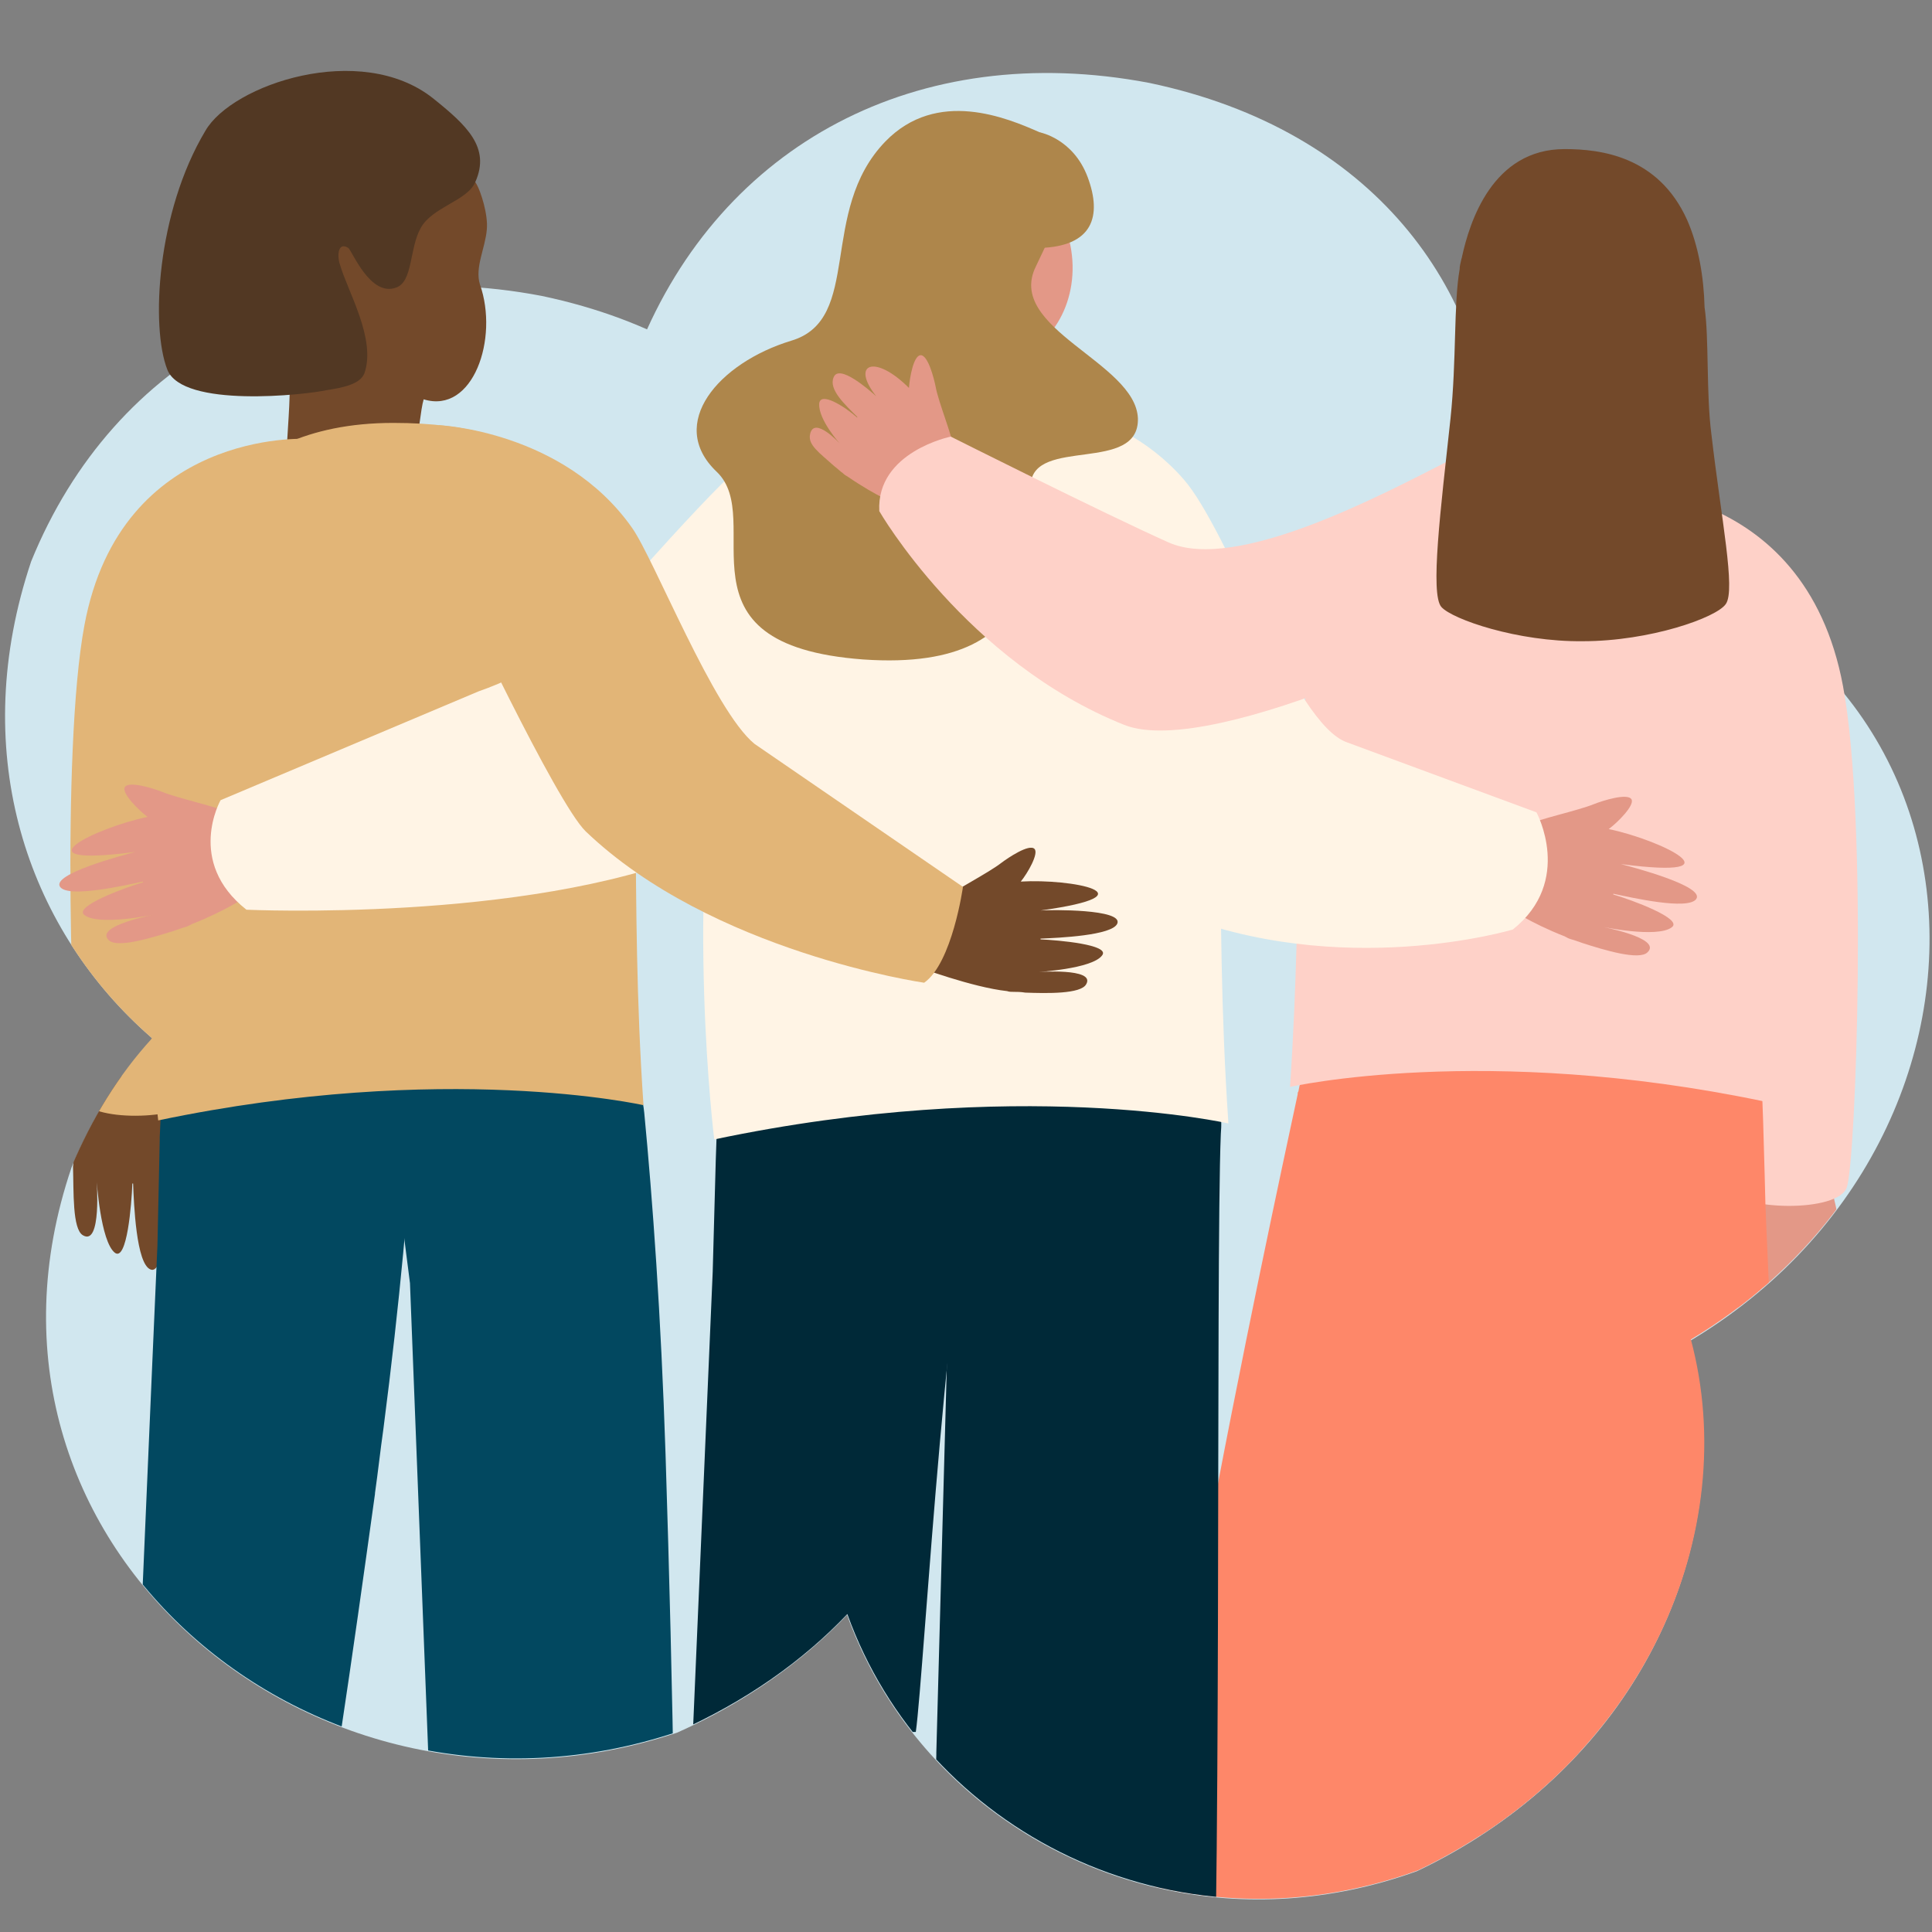 <?xml version="1.0" encoding="utf-8"?>
<!-- Generator: Adobe Illustrator 26.0.3, SVG Export Plug-In . SVG Version: 6.00 Build 0)  -->
<svg version="1.1" id="Layer_1" xmlns="http://www.w3.org/2000/svg" xmlns:xlink="http://www.w3.org/1999/xlink" x="0px" y="0px"
	 viewBox="0 0 254 254" style="enable-background:new 0 0 254 254;" xml:space="preserve">
<rect x="0" y="0" width="254" height="254" fill="#808080" stroke="none"/>
<style type="text/css">
	.st0{display:none;}
	.st1{display:inline;}
	.st2{clip-path:url(#SVGID_00000077294293024768736540000017007582125312663464_);fill:#D1E7EE;}
	.st3{display:inline;opacity:0.44;fill:#D1E7EE;}
	.st4{display:inline;fill:#CEA681;}
	.st5{display:inline;fill:#FDEBE3;}
	.st6{fill:#D1E7EF;}
	.st7{clip-path:url(#SVGID_00000042011227398179316820000016824259673032877984_);}
	.st8{fill:#73492A;}
	.st9{fill:#523823;}
	.st10{fill:#E2B577;}
	.st11{fill:#E39887;}
	.st12{fill:#FED1C8;}
	.st13{fill:#FE8769;}
	.st14{fill:#024860;}
	.st15{fill:#002938;}
	.st16{fill:#FFA076;}
	.st17{fill:#FFF4E5;}
	.st18{fill:#AE864B;}
</style>
<g class="st0">
	<g class="st1">
		<defs>
			<rect id="SVGID_1_" x="795.7" y="-1108.5" width="727.3" height="727.3"/>
		</defs>
		<clipPath id="SVGID_00000016076465389462493990000011698185186506964128_">
			<use xlink:href="#SVGID_1_"  style="overflow:visible;"/>
		</clipPath>
		
			<circle style="clip-path:url(#SVGID_00000016076465389462493990000011698185186506964128_);fill:#D1E7EE;" cx="1087.8" cy="-1069.9" r="216.6"/>
		
			<circle style="clip-path:url(#SVGID_00000016076465389462493990000011698185186506964128_);fill:#D1E7EE;" cx="1404.8" cy="-820.4" r="333.8"/>
	</g>
	<rect x="696.9" y="-1103.9" class="st3" width="829.2" height="591.4"/>
	<rect x="686.1" y="-1118.2" class="st4" width="867.8" height="27.8"/>
	<rect x="686.1" y="-515.9" class="st4" width="867.8" height="27.8"/>
	<path class="st4" d="M686.1-1119v615.5h27.8v-615.7C704.6-1119.1,695.4-1119.1,686.1-1119z"/>
	<path class="st4" d="M1526.1-1103.6v615.5h27.8v-615.7C1544.7-1103.7,1535.4-1103.6,1526.1-1103.6z"/>
	<path class="st4" d="M1106.1-1103.6v615.5h27.8v-615.7C1124.7-1103.7,1115.4-1103.6,1106.1-1103.6z"/>
	<path class="st5" d="M573.4-988.5H561v2.2C565.1-987.1,569.3-987.8,573.4-988.5z"/>
</g>
<g>
	<g>
		<g>
			<path class="st6" d="M84,45.8c-16.5,49.2,29.4,89.5,74.8,73.1c51.5-24.5,51.4-95.6-7.7-108C120.6,5.1,94.8,19,84,45.8z"/>
		</g>
		<g>
			<path class="st6" d="M4.1,73.8c-16.5,49.2,29.4,89.5,74.8,73.1c51.5-24.5,51.4-95.6-7.7-108C40.8,33.1,15,47,4.1,73.8z"/>
		</g>
		<g>
			<path class="st6" d="M9.4,153.5c-16.7,49.2,32.1,90.2,79.6,74.3c53.8-23.9,52.8-95.3-9.5-108.4C47.4,113.1,20.5,126.8,9.4,153.5z
				"/>
		</g>
		<g>
			<path class="st6" d="M111.5,172.9c-16.5,49.2,29.4,89.5,74.8,73.1c51.5-24.5,51.4-95.6-7.7-108
				C148.2,132.2,122.4,146.1,111.5,172.9z"/>
		</g>
		<g>
			<path class="st6" d="M141.2,106.5c-16.5,49.2,29.4,89.5,74.8,73.1c51.5-24.5,51.4-95.6-7.7-108C177.8,65.8,152,79.7,141.2,106.5z
				"/>
		</g>
		<g>
			<path class="st6" d="M91.2,93.5c-16.5,49.2,29.4,89.5,74.8,73.1c51.5-24.5,51.4-95.6-7.7-108C127.8,52.8,102,66.8,91.2,93.5z"/>
		</g>
	</g>
	<g>
		<defs>
			<path id="SVGID_00000077325542184817477530000003603385070032700817_" d="M229.6,37.9c3.5-25.9-44.6-19.9-78.5-27
				C121.6,5.3,51.7,7,46.6,5.9C16.2,0.1,15,47,4.1,73.8c-8.6,25.5-0.3,48.7,15.9,62.7c-4.4,4.8-7.9,10.5-10.6,16.9
				c-16.7,49.2,32.1,90.2,79.6,74.3c9-4,16.5-9.3,22.4-15.5c10.2,28.4,42.7,45.4,75,33.7c30.1-14.4,42.6-44.7,35.9-69.8
				c30.3-18.2,39.1-53.8,24.5-78.8C239.6,85.1,233.7,37.9,229.6,37.9z"/>
		</defs>
		<clipPath id="SVGID_00000121968741822205767750000013131883399867165078_">
			<use xlink:href="#SVGID_00000077325542184817477530000003603385070032700817_"  style="overflow:visible;"/>
		</clipPath>
		<g style="clip-path:url(#SVGID_00000121968741822205767750000013131883399867165078_);">
			<path class="st8" d="M36.8,44.5C36.7,44.5,36.7,44.5,36.8,44.5c-2.5-2.9-3.9-6.5-4.3-11.1c-0.7-9.4,5.3-14.3,15.3-15
				c7.5-0.5,11.6,0,14.9,5.9c0.5,0.9,1.5,3.9,1.3,5.9c-0.2,2.4-1.6,5-0.9,7.2c2.5,7.1-0.9,17.1-7.4,15.1c-0.8,2.7-1,12.9-4.3,13.1
				c-2.3,0.2-10.5-5.2-13.5-5C37,60.7,39.5,46.6,36.8,44.5z"/>
			<path class="st9" d="M56.9,12.9c4.5,3.6,7.6,6.5,5.6,11c-1,2.5-5.7,3.3-7.2,6.1c-1.5,2.7-1,7-3.2,7.8c-3.4,1.3-5.8-4.8-6.3-5.2
				c-1.4-0.9-1.5,1.1-1.1,2.2c1,3.5,4.8,9.8,3.2,14.3c-0.6,1.5-3.1,1.9-5,2.2C40.2,51.9,24,53.7,22,48.6c-2.2-5.6-1.4-20.7,5-31.4
				C30.5,11.1,47.4,5.4,56.9,12.9z"/>
			<g>
				<path class="st8" d="M10.9,162.4c2.5,1.5,1.8-7.3,1.8-7.3s0.5,8.1,2.4,9.6c1.6,1.2,2.2-6.4,2.3-9.1c0,0,0,0,0.1,0
					c0.1,2.6,0.4,10.6,2.3,11.3c2.1,0.8,2-9.7,1.9-11.3c0,0,0,0,0,0c2.3,16.9,4.6,4.4,4.2-2.9c1.3,1,4.1,2.6,4.8,2
					c0.8-0.8-1.3-3.9-2-4.8c-1.6-2-3.9-6.7-5.5-8.7c-0.7-0.9-11.6,1-11.6,1s-1.2,3.3-1.8,8.5c-0.1,0.3-0.1,0.6-0.1,1
					c0,0.4,0,1-0.1,1.7c0,0,0,0,0,0c0,0,0,0,0,0C9.7,156.6,9.5,161.6,10.9,162.4z"/>
			</g>
			<g>
				<path class="st10" d="M40.2,57.7c0,0-24.3-1.3-29.1,24.5c-3.1,16.5-1.6,59.1-0.5,62.2c1.1,3.1,13,3,15.7,0
					C29,141.4,40.2,57.7,40.2,57.7z"/>
			</g>
			<g>
				<g>
					<path class="st11" d="M241.3,173.1c-2.2,1.3-1.6-6.3-1.6-6.3s-0.4,7.1-2.1,8.4c-1.4,1.1-1.9-5.6-2-7.9c0,0,0,0-0.1,0
						c-0.1,2.3-0.4,9.3-2,9.8c-1.8,0.7-1.7-8.5-1.7-9.9c0,0,0,0,0,0c-2,14.8-4.1,3.9-3.7-2.5c-1.1,0.8-3.6,2.3-4.2,1.7
						c-0.7-0.7,1.1-3.4,1.7-4.2c1.4-1.8,3.4-5.8,4.8-7.6c0.6-0.8,10.1,0.9,10.1,0.9s1.1,2.9,1.5,7.4c0.1,0.3,0.1,0.5,0.1,0.8
						c0,0.4,0,0.9,0.1,1.5c0,0,0,0,0,0c0,0,0,0,0,0C242.4,168,242.5,172.4,241.3,173.1z"/>
				</g>
				<g>
					<path class="st12" d="M211.5,64.2c0,0,25.7-1.4,30.8,26c3.3,17.5,1.7,62.6,0.5,65.9c-1.1,3.3-13.8,3.2-16.6,0
						C223.4,152.9,211.5,64.2,211.5,64.2z"/>
				</g>
				<g>
					<path class="st13" d="M208.7,254.1c-5.6,0-11.4-0.1-17.4-0.3c0,0,0,0,0,0c-2.8-0.1-37.1,6-39.9,5.9
						c-2.5-17.3,19.1-115.1,19.2-115.8c0-0.1,0-0.3,0.1-0.4v0c0.3-1.9,1.1-3.2,2.3-4.1l0,0c4.6-3.6,32.4-4.8,32.4-4.8l-0.6,28.8
						l1.4,37c0,0,0,0,0,0l0,0.2c0,0,0,0,0,0L208.7,254.1z"/>
				</g>
				<g>
					<path class="st13" d="M236.6,239.7c-0.3,0-0.6,0-0.9,0c-2.8,0.1-5.7,0.1-8.7,0.2c-4.7,0.1-9.5,0.1-14.5,0.1
						c-0.4,0-19.2,1.4-19.6,1.4c-2.1-13.1,13.3-33.4,11.2-48.6c0,0,0,0,0,0c0,0,0-0.1,0-0.1c0,0,0,0,0,0c-0.4-2.7-0.7-5.5-1.1-8.2
						c-2.2-16.6-3.3-30-3.9-40.2c0-0.5-0.1-0.9-0.1-1.4c0-0.7-0.1-1.4-0.1-2.1c-0.1-3-0.2-5.6-0.3-7.9c-0.2-8,0-12.1,0-12.1l21.7,5
						l11,2.6l0.3,12.9l0.1,3.4v0l0.1,2.7l0.2,7l0.1,3.9l0.1,2.5l0.7,16L236.6,239.7z"/>
				</g>
				<g>
					<path class="st12" d="M228.1,72c0,0-2.1-9-24.8-9c-39.5,0-30.1,26.1-33.7,79.9c0,0,25.5-5.8,62.3,1.9c0,0,3.6-29.1-1-53.7
						C229.7,84.5,230,77.6,228.1,72z"/>
				</g>
			</g>
			<g>
				<g>
					<path class="st14" d="M84.7,146.3c1.1,11.5,2.2,26.5,2.8,44.9c0.5,15.7,0.9,31.5,1.1,45.6c-0.7,0.1-1.4,0.2-2.2,0.4
						c-8.1,1.4-21.5,4.7-29.6,6.1l-2.9-74.6l-2.3-18c0,0-1.6-5.3-1.6-5.3c0.1-0.1,2.1-1,4-2.2c0,0,22.2-6.3,27.2-3.4l0,0
						c1.3,0.7,2.3,2,2.9,3.8l0,0c0,0.1,0.1,0.2,0.1,0.4C84.5,144.7,84.6,145.4,84.7,146.3z"/>
				</g>
				<g>
					<path class="st14" d="M54.9,135.1c-0.1,2.4-0.2,5.1-0.3,8.1c0,0.7-0.1,1.4-0.1,2.1v0c0,0.5-0.1,0.9-0.1,1.4
						c-0.6,10.4-1.8,24.2-4,41.2c-0.4,2.8-0.7,5.6-1.1,8.4c0,0,0,0,0,0c0,0,0,0.1,0,0.1c0,0,0,0,0,0c-1.5,10.8-3,21.5-4.5,31.4
						c-1.8,0-3.7,0.1-5.5,0.1c-1.4,0-2.7,0.1-4.1,0.1c-5.8,0.1-11.6,0.3-17.3,0.4l2.1-48.7v0l0.7-16l0.3-13.8l0-0.4l0.1-2.1l0-0.3
						L21,145v0l0-0.5l0-0.8l0.3-13.2l0.6-0.1l6.9-1.6c0,0,0,0,0,0l12.7-3c0,0,0,0,0,0l4.1-0.9l9.2-2.1c0,0,0,0.8,0.1,2.4
						C55,127.2,55,130.5,54.9,135.1z"/>
				</g>
				<g>
					<path class="st10" d="M24.7,72.7c0,0,3.8-17.1,27-17.1c40.5,0,29.1,34.6,32.9,89.7c0,0-26.1-5.9-63.8,2c0,0-3.7-29.8,1.1-55
						C23.1,85.5,22.9,78.5,24.7,72.7z"/>
				</g>
			</g>
			<g>
				<g>
					<path class="st11" d="M216.6,125.2c2-1.9-6.2-3.4-6.2-3.4s7.5,1.6,9.4,0.1c1.5-1.1-5.3-3.6-7.7-4.3c0,0,0,0,0-0.1
						c2.4,0.5,9.8,2.2,10.9,0.7c1.2-1.7-8.4-4.2-9.9-4.6c0,0,0,0,0,0c16.1,2.1,5.2-3.2-1.6-4.6c1.2-0.9,3.4-3.1,3-3.9
						c-0.5-0.9-3.9,0.2-4.9,0.6c-2.2,0.9-7.1,1.9-9.3,2.9c-1,0.4-1.9,10.8-1.9,10.8s2.7,1.9,7.3,3.7c0.2,0.1,0.5,0.3,0.9,0.4
						c0.4,0.1,0.9,0.3,1.5,0.5c0,0,0,0,0,0c0,0,0,0,0,0C210.9,124.9,215.5,126.3,216.6,125.2z"/>
				</g>
				<g>
					<path class="st11" d="M14.3,123.6c-2-1.9,6.2-3.4,6.2-3.4s-7.5,1.6-9.4,0.1c-1.5-1.1,5.3-3.6,7.7-4.3c0,0,0,0,0-0.1
						c-2.4,0.5-9.8,2.2-10.9,0.7c-1.2-1.7,8.4-4.2,9.9-4.6c0,0,0,0,0,0c-16.1,2.1-5.2-3.2,1.6-4.6c-1.2-0.9-3.4-3.1-3-3.9
						c0.5-0.9,3.9,0.2,4.9,0.6c2.2,0.9,7.1,1.9,9.3,2.9c1,0.4,1.9,10.8,1.9,10.8s-2.7,1.9-7.3,3.7c-0.2,0.1-0.5,0.3-0.9,0.4
						c-0.4,0.1-0.9,0.3-1.5,0.5c0,0,0,0,0,0c0,0,0,0,0,0C19.9,123.3,15.4,124.7,14.3,123.6z"/>
				</g>
				<g>
					<path class="st15" d="M160.5,149.1c-0.7,17,0.2,110.4-1.5,128.5c-0.4,0-8.6-5.5-8.9-5.5c-4.8-0.4-10-0.7-15.5-0.9
						c-1.1,0-2.2-0.1-3.4-0.1c-3-0.1-6-0.2-9.2-0.2l1.1-40.2v0l0-0.3c0,0,0,0,0,0c0,0,0,0,0,0l1.5-55.3l0.4-26.6c0,0,0,0,0,0
						c0.1,0,1.4-1.1,3.6-2.5c1.6-1.1,3.7-2.4,6-3.6c7.8-4.3,18.4-8.5,23.2-3.2c1.2,1.4,2.1,3.4,2.4,6.1v0c0,0.2,0,0.4,0.1,0.6
						C160.6,146.7,160.6,147.9,160.5,149.1z"/>
				</g>
				<g>
					<path class="st15" d="M130,136.9c-0.1,2.5-0.2,5.4-0.3,8.6c0,0.7-0.1,1.5-0.1,2.3c0,0.5,0.1,1-0.1,1.5
						c-4.8,10.9-8,70.7-9.1,78.4c-7.8-0.1-16-0.1-24.6-0.1c-1.6,0-3.1,0-4.7,0l2.6-60.4l0.4-14.6v0l0.1-2.9l0.1-3.7v0l0.4-14
						l29.3-6.8c0,0,0,0,0,0l6.1-1.4c0,0,0,0.6,0.1,1.7C130.1,127.5,130.2,131.3,130,136.9z"/>
				</g>
				<g>
					<path class="st16" d="M123.7,51.3l2.2-7.1l0.7-2.1l3.8-12.1l0.5,12l0.3,7.2l0.1,2.3c0.1,1.5,1,1.9,2.2,3.2
						c0.5,0.5,3.5,3.9,0.1,5.3c-4.3,1.9-12.4-1-15.5-4.6C118.2,55.5,123,53.6,123.7,51.3z"/>
				</g>
				<g>
					
						<ellipse transform="matrix(0.989 -0.151 0.151 0.989 -3.732 19.992)" class="st11" cx="129.9" cy="34.6" rx="11" ry="12.9"/>
				</g>
				<g>
					<path class="st17" d="M98.1,70.8c0,0,4-18.1,28.6-18.1c42.9,0,30.8,36.7,34.8,95c0,0-27.6-6.3-67.6,2.1c0,0-3.9-31.6,1.1-58.3
						C96.3,84.4,96.1,76.9,98.1,70.8z"/>
				</g>
				<g>
					<path class="st17" d="M131.5,52.8c0,0,14.6-0.7,24.1,10.2c5.9,6.7,14.5,32.2,21.5,34.6l24.9,9.2c0,0,4.9,9-3.1,15.4
						c0,0-22.6,6.8-45.1-2.4c-2.2-0.9-10.2-12.6-10.2-12.6L131.5,52.8z"/>
				</g>
				<g>
					<path class="st17" d="M118.8,53.4c0,0-13.8,0.2-24,10.3c-3.7,3.7-9.4,10-13.9,15.1c-4.9,5.5-11.1,9.7-18,12.1L29,105.2
						c0,0-4.6,8.1,3.4,14.4c0,0,36.6,1.7,59.1-7.5c2.2-0.9,3.3-2.3,3.3-2.3L118.8,53.4z"/>
				</g>
				<g>
					<path class="st18" d="M136.7,17.4c-4.3-1.9-13.5-5.8-20.3,1.2c-8.9,9.2-2.9,23.4-12.4,26.2c-9.5,2.9-16.4,10.9-9.8,17.2
						c6.7,6.3-6.5,22.8,19.3,24.7c25.9,1.8,21.5-16.8,22-23c0.4-6.3,14.3-1.4,14.1-8.7c-0.3-7.4-17.5-11.8-13.4-20
						C140.2,26.6,143.4,20.4,136.7,17.4z"/>
				</g>
				<g>
					<path class="st18" d="M136.7,17.4c0,0,4.4,0.8,6.3,5.9c1.9,5.1,0.7,9.1-6.3,9.3C129.8,32.7,136.7,17.4,136.7,17.4z"/>
				</g>
			</g>
			<g>
				<path class="st8" d="M142.8,129.4c1.3-2.2-6.5-1.6-6.5-1.6s7.3-0.4,8.6-2.2c1.1-1.4-5.8-2-8.1-2.1c0,0,0,0,0-0.1
					c2.3-0.1,9.5-0.4,10.1-2c0.7-1.9-8.7-1.8-10.1-1.7c0,0,0,0,0,0c15.1-2.1,4-4.2-2.6-3.8c0.9-1.1,2.4-3.7,1.8-4.3
					c-0.7-0.7-3.5,1.2-4.3,1.8c-1.8,1.4-6,3.5-7.8,4.9c-0.8,0.6-3.3,8.8-3.3,8.8s7.2,2.7,11.8,3.2c0.3,0.1,0.5,0.1,0.9,0.1
					c0.4,0,0.9,0,1.5,0.1c0,0,0,0,0,0c0,0,0,0,0,0C137.6,130.6,142.1,130.7,142.8,129.4z"/>
			</g>
			<g>
				<path class="st10" d="M57.7,55.9c0,0,16.4,0.7,25.4,13.5c2.9,4.1,10.7,24,16.1,28.4l27.4,18.8c0,0-1.4,10-5.1,12.6
					c0,0-27.9-4-44.5-19.9c-3.9-3.8-17.1-31.9-17.1-31.9L57.7,55.9z"/>
			</g>
			<g>
				<path class="st11" d="M106.5,57.1c0.5-2.5,3.9,1.2,3.9,1.2s-2.8-3.1-2.7-5.2c0.1-1.7,3.3,0.3,5,1.8c0,0,0,0,0-0.1
					c-1.6-1.6-3.8-3.6-3.1-5.2c0.7-1.8,4.6,1.6,5.6,2.5c0,0,0,0,0,0c-3.4-4.3-0.2-5.6,4.3-1.1c0.1-1.4,0.6-4.2,1.5-4.3
					c1-0.1,1.8,3.1,2,4.1c0.4,2.2,2.2,6.4,2.5,8.6c0.2,1-7.4,7-7.4,7s-2.8-1.1-6.6-3.7c-0.2-0.1-0.5-0.3-0.7-0.5
					c-0.3-0.2-0.7-0.6-1.1-0.9c0,0,0,0,0,0c0,0,0,0,0,0C107.7,59.5,106.2,58.5,106.5,57.1z"/>
			</g>
			<g>
				<path class="st12" d="M211,56.5c0,0-5.8-3.5-20.2,3.9c-9,4.6-28.3,14.9-37.2,10.9c-8.7-3.9-28.6-13.9-28.6-13.9s-9.8,2-9.4,9.8
					c0,0,11.4,19.8,32.2,28.1c11.8,4.7,50.1-14.4,48.5-15.3L211,56.5z"/>
			</g>
			<path class="st8" d="M224.1,40.4c-0.1-4-0.8-8.1-2.3-11.5c-3.8-8.4-11.4-9.3-16.1-9.3c-9.5,0-12.5,9.6-13.5,14.2
				c0,0.1-0.1,0.3-0.1,0.4c-0.1,0.4-0.2,0.8-0.2,1.2c-0.8,4.5-0.4,12-1.2,19.6c-1.3,12-2.7,23.1-1.2,24.8c1.4,1.6,10,4.6,18.6,4.5
				c8.8,0,17.6-3.1,18.8-4.9c1.3-1.9-0.6-11.1-1.9-22.3C224.3,51.8,224.7,44.4,224.1,40.4z"/>
		</g>
	</g>
</g>
</svg>
